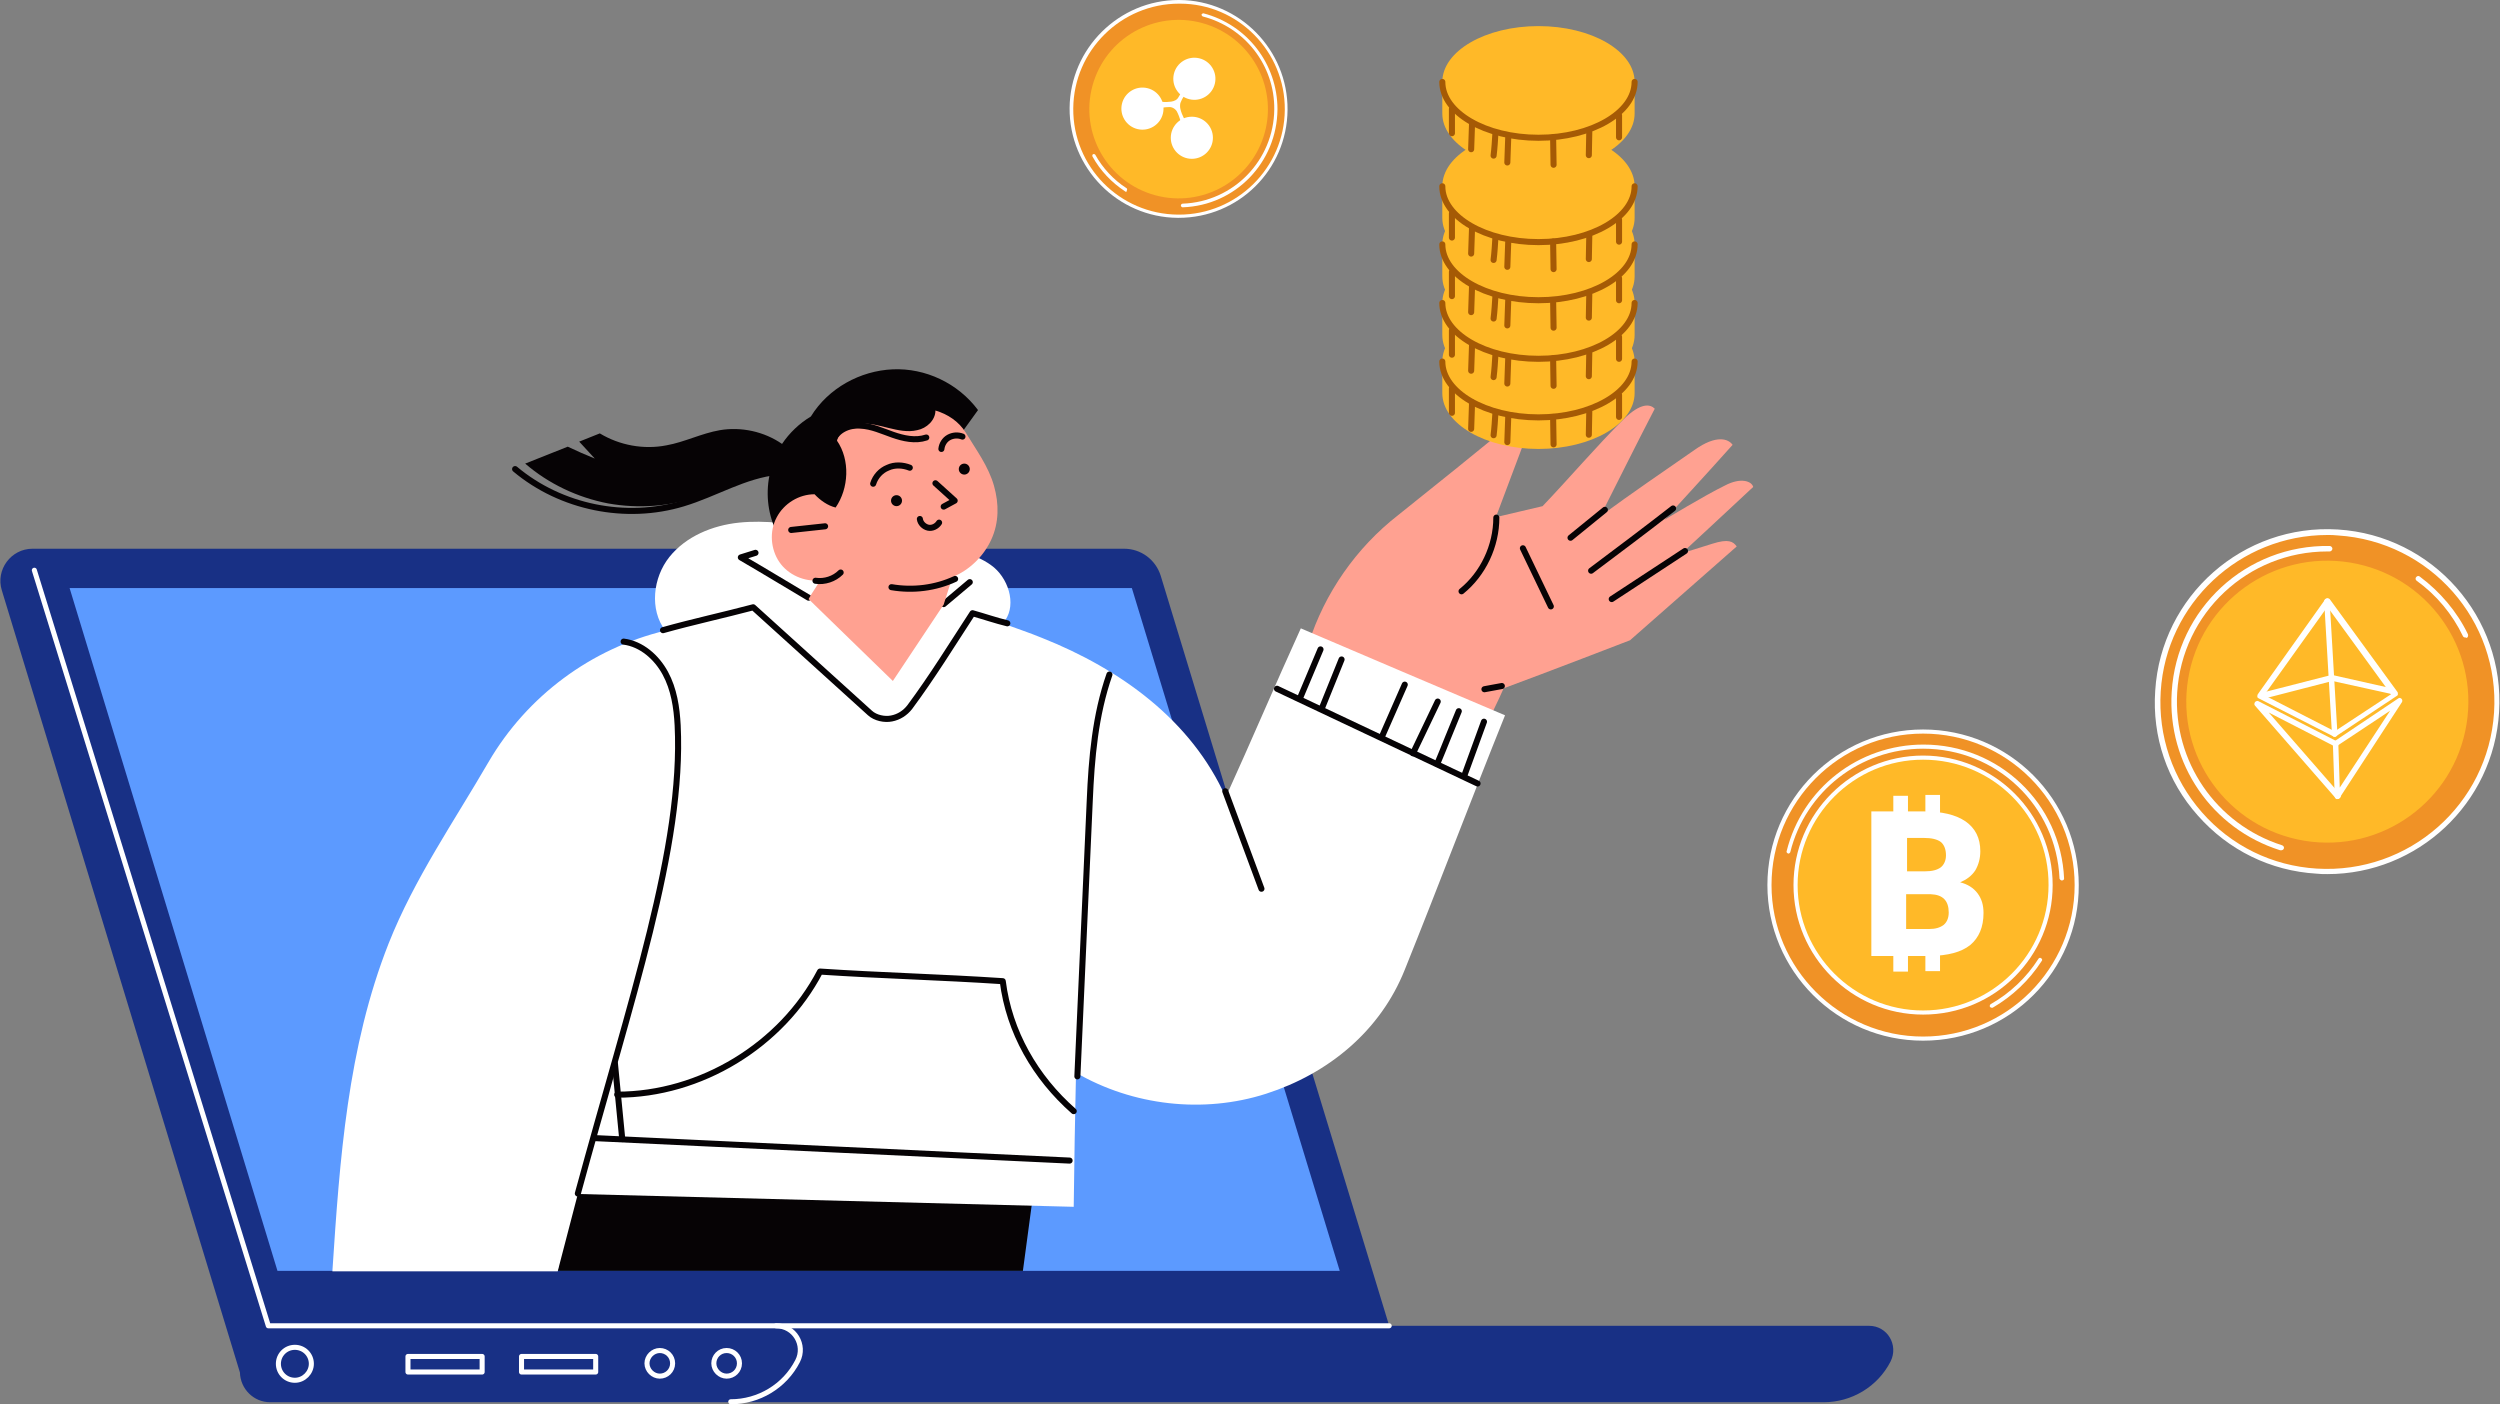 <svg width="495" height="278" viewBox="0 0 495 278" fill="none" xmlns="http://www.w3.org/2000/svg">
<rect x="0" y="0" width="495" height="278" fill="#808080" stroke="none"/>
<g clip-path="url(#clip0_1057_10297)">
<path d="M370.071 262.509H275.06L229.821 113.995C228.824 110.823 225.923 108.648 222.569 108.648H6.437C2.176 108.648 -0.907 112.817 0.363 116.894L47.505 271.751C47.596 275.014 50.225 277.641 53.489 277.641H361.096C366.626 277.641 371.794 274.56 374.332 269.577C375.964 266.315 373.698 262.509 370.071 262.509Z" fill="#183085"/>
<path d="M275.061 262.508H53.127L6.8 112.906" stroke="white" stroke-miterlimit="10" stroke-linecap="round" stroke-linejoin="round"/>
<path d="M144.692 277.55C150.223 277.55 155.39 274.469 157.929 269.485C159.561 266.314 157.294 262.508 153.668 262.508" stroke="white" stroke-miterlimit="10" stroke-linecap="round" stroke-linejoin="round"/>
<path d="M61.649 270.032C61.649 268.219 60.198 266.77 58.385 266.77C56.572 266.77 55.121 268.219 55.121 270.032C55.121 271.844 56.572 273.294 58.385 273.294C60.198 273.294 61.649 271.753 61.649 270.032Z" stroke="white" stroke-miterlimit="10" stroke-linecap="round" stroke-linejoin="round"/>
<path d="M146.415 269.939C146.415 268.49 145.236 267.402 143.876 267.402C142.426 267.402 141.338 268.58 141.338 269.939C141.338 271.299 142.516 272.477 143.876 272.477C145.236 272.477 146.415 271.389 146.415 269.939Z" stroke="white" stroke-miterlimit="10" stroke-linecap="round" stroke-linejoin="round"/>
<path d="M133.178 269.939C133.178 268.49 132 267.402 130.64 267.402C129.28 267.402 128.102 268.58 128.102 269.939C128.102 271.299 129.28 272.477 130.64 272.477C132 272.477 133.178 271.389 133.178 269.939Z" stroke="white" stroke-miterlimit="10" stroke-linecap="round" stroke-linejoin="round"/>
<path d="M117.948 268.578H103.261V271.659H117.948V268.578Z" stroke="white" stroke-miterlimit="10" stroke-linecap="round" stroke-linejoin="round"/>
<path d="M95.464 268.578H80.777V271.659H95.464V268.578Z" stroke="white" stroke-miterlimit="10" stroke-linecap="round" stroke-linejoin="round"/>
<path d="M265.269 251.636H54.94L13.78 116.441H224.11L265.269 251.636Z" fill="#5C9AFF"/>
<path d="M339.066 107.652C336.8 108.377 332.992 109.554 332.992 109.554C332.992 109.554 342.602 100.674 347.135 96.416C346.863 95.328 344.778 94.422 341.514 96.144C337.434 98.137 329.547 102.94 329.547 102.94C329.547 102.94 338.703 92.972 343.055 88.079C342.239 86.901 339.882 85.995 335.53 89.076C329.003 93.607 323.291 97.503 316.855 102.215C320.481 95.056 323.926 88.079 327.643 80.921C326.736 80.015 324.923 79.652 321.478 83.005C315.857 88.623 310.871 94.513 305.431 100.221C302.258 100.946 299.357 101.671 296.184 102.396C297.816 98.137 299.357 93.879 300.989 89.62C301.442 88.442 301.896 87.264 301.714 85.995C301.533 84.817 300.626 83.73 299.448 83.73C291.923 89.891 284.398 95.963 276.783 102.034C268.533 108.467 262.278 117.438 259.104 127.405L294.008 144.35C295.187 141.541 296.547 139.004 297.725 136.285C305.613 133.386 322.747 126.771 322.747 126.771C322.747 126.771 336.89 114.357 343.871 108.195C343.146 107.199 342.239 106.655 339.066 107.652Z" fill="#FFA191"/>
<path d="M296.275 102.488C296.275 108.106 293.646 113.634 289.385 117.077" stroke="#060305" stroke-width="1.2" stroke-miterlimit="10" stroke-linecap="round" stroke-linejoin="round"/>
<path d="M297.363 135.832C296.184 136.013 295.097 136.285 293.918 136.467" stroke="#060305" stroke-width="1.2" stroke-miterlimit="10" stroke-linecap="round" stroke-linejoin="round"/>
<path d="M301.533 108.559C303.346 112.364 305.25 116.261 307.063 120.066" stroke="#060305" stroke-width="1.2" stroke-miterlimit="10" stroke-linecap="round" stroke-linejoin="round"/>
<path d="M310.962 106.473C313.228 104.66 315.495 102.758 317.761 100.945" stroke="#060305" stroke-width="1.2" stroke-miterlimit="10" stroke-linecap="round" stroke-linejoin="round"/>
<path d="M315.041 112.999C320.481 108.922 325.92 104.844 331.269 100.676" stroke="#060305" stroke-width="1.2" stroke-miterlimit="10" stroke-linecap="round" stroke-linejoin="round"/>
<path d="M333.627 109.102C328.822 112.273 323.926 115.444 319.121 118.616" stroke="#060305" stroke-width="1.2" stroke-miterlimit="10" stroke-linecap="round" stroke-linejoin="round"/>
<path d="M202.533 251.634L204.89 234.055L113.687 233.602L110.423 251.634H202.533Z" fill="#060305"/>
<path d="M65.818 251.633C67.269 229.523 68.81 207.414 76.969 186.754C82.046 173.977 89.843 162.741 96.733 150.871C104.349 137.823 117.041 128.399 131.728 124.865C128.555 120.697 129.28 114.354 132.544 110.277C135.807 106.199 141.066 104.024 146.324 103.481C151.582 102.937 156.84 103.753 162.008 104.568C169.714 105.837 177.42 107.015 185.126 108.283C189.296 108.917 193.648 109.733 196.821 112.361C199.994 115.079 201.354 120.425 198.544 123.416C201.173 124.412 203.711 125.228 206.34 126.315C221.843 132.477 235.895 142.625 242.695 157.848C247.772 146.703 252.486 135.558 257.563 124.412C270.98 130.121 284.489 135.92 297.997 141.629C291.288 158.301 284.851 175.337 278.143 192.009C273.338 204.061 263.093 212.579 250.673 216.565C238.252 220.552 224.291 218.921 213.049 212.397C212.868 221.277 212.686 230.067 212.596 238.947L114.412 236.41L110.423 251.723H65.818V251.633Z" fill="white"/>
<path d="M131.274 124.773C137.077 123.142 143.332 121.783 149.134 120.242C156.84 127.219 164.546 134.197 172.252 141.174C173.34 142.17 175.154 142.533 176.513 142.261C177.964 141.989 179.233 141.174 180.14 139.996C184.582 134.015 188.48 127.672 192.56 121.42C194.827 122.054 197.184 122.87 199.45 123.414" stroke="#060305" stroke-width="1.2" stroke-miterlimit="10" stroke-linecap="round" stroke-linejoin="round"/>
<path d="M160.104 118.341C155.662 115.713 151.219 112.995 146.687 110.367C147.684 110.095 148.59 109.733 149.588 109.461" stroke="#060305" stroke-width="1.2" stroke-miterlimit="10" stroke-linecap="round" stroke-linejoin="round"/>
<path d="M186.849 119.611C188.571 118.161 190.294 116.712 192.016 115.262" stroke="#060305" stroke-width="1.2" stroke-miterlimit="10" stroke-linecap="round" stroke-linejoin="round"/>
<path d="M123.478 127.039C127.014 127.492 130.006 130.12 131.728 133.291C133.451 136.463 133.995 140.087 134.176 143.621C135.354 167.724 124.929 197.626 114.412 236.318" stroke="#060305" stroke-width="1.2" stroke-miterlimit="10" stroke-linecap="round" stroke-linejoin="round"/>
<path d="M117.947 225.355C149.225 226.805 180.502 228.346 211.78 229.796" stroke="#060305" stroke-width="1.2" stroke-miterlimit="10" stroke-linecap="round" stroke-linejoin="round"/>
<path d="M121.755 210.586C122.208 215.57 122.752 220.553 123.205 225.537" stroke="#060305" stroke-width="1.2" stroke-miterlimit="10" stroke-linecap="round" stroke-linejoin="round"/>
<path d="M122.208 216.746C138.708 216.746 154.755 206.96 162.37 192.371C174.609 193.187 186.304 193.458 198.543 194.274C199.812 204.332 204.98 213.303 212.595 220.008" stroke="#060305" stroke-width="1.2" stroke-miterlimit="10" stroke-linecap="round" stroke-linejoin="round"/>
<path d="M213.321 213.121C214.137 194.907 214.953 176.785 215.769 158.572C216.132 150.054 216.857 141.627 219.667 133.562" stroke="#060305" stroke-width="1.2" stroke-miterlimit="10" stroke-linecap="round" stroke-linejoin="round"/>
<path d="M242.604 156.672C244.962 163.105 247.409 169.539 249.767 175.972" stroke="#060305" stroke-width="1.2" stroke-miterlimit="10" stroke-linecap="round" stroke-linejoin="round"/>
<path d="M252.849 136.375C266.085 142.627 279.321 148.88 292.557 155.132" stroke="#060305" stroke-width="1.2" stroke-miterlimit="10" stroke-linecap="round" stroke-linejoin="round"/>
<path d="M257.382 138.278C258.742 135.016 260.102 131.844 261.462 128.582" stroke="#060305" stroke-width="1.2" stroke-miterlimit="10" stroke-linecap="round" stroke-linejoin="round"/>
<path d="M261.824 139.998C263.093 136.826 264.363 133.746 265.632 130.574" stroke="#060305" stroke-width="1.2" stroke-miterlimit="10" stroke-linecap="round" stroke-linejoin="round"/>
<path d="M273.609 145.888C275.151 142.445 276.601 139.002 278.142 135.559" stroke="#060305" stroke-width="1.2" stroke-miterlimit="10" stroke-linecap="round" stroke-linejoin="round"/>
<path d="M279.774 149.149C281.406 145.706 283.038 142.353 284.67 138.91" stroke="#060305" stroke-width="1.2" stroke-miterlimit="10" stroke-linecap="round" stroke-linejoin="round"/>
<path d="M284.579 151.237C286.03 147.794 287.39 144.26 288.84 140.816" stroke="#060305" stroke-width="1.2" stroke-miterlimit="10" stroke-linecap="round" stroke-linejoin="round"/>
<path d="M289.929 153.591C291.198 150.057 292.558 146.432 293.827 142.898" stroke="#060305" stroke-width="1.2" stroke-miterlimit="10" stroke-linecap="round" stroke-linejoin="round"/>
<path d="M101.991 92.879C111.057 100.49 123.931 103.118 135.263 99.675C141.609 97.772 147.412 94.057 154.03 93.423" stroke="#060305" stroke-width="1.2" stroke-miterlimit="10" stroke-linecap="round" stroke-linejoin="round"/>
<path d="M176.785 73.126C170.348 73.398 164.002 76.842 160.557 82.46C158.29 83.819 156.296 85.722 154.845 87.896C151.31 85.45 146.777 84.453 142.516 85.178C138.889 85.812 135.535 87.534 131.999 88.168C127.466 89.074 122.661 88.168 118.763 85.812L114.683 87.443C115.68 88.531 116.678 89.618 117.766 90.796C115.952 90.071 114.139 89.255 112.417 88.44L103.985 91.793C108.609 95.78 114.321 98.498 120.395 99.676C126.469 100.763 132.724 100.31 138.527 98.226C143.15 96.595 147.683 93.967 152.488 93.514C151.582 97.32 151.944 101.398 153.576 104.932C159.288 105.838 165.362 106.109 170.983 104.569C176.603 103.119 180.864 98.861 184.31 94.149C187.392 89.89 190.565 85.45 193.647 81.191C189.658 75.845 183.222 72.855 176.785 73.126Z" fill="#060305"/>
<path d="M186.849 119.701C187.483 117.798 187.936 116.167 188.571 114.264C191.925 112.905 194.736 110.187 196.277 106.834C197.818 103.481 197.818 99.766 196.821 96.232C195.733 92.336 193.285 89.074 191.2 85.631C189.84 83.456 187.664 82.006 185.217 81.281C185.217 83.184 183.494 84.815 181.59 85.178C179.686 85.631 177.783 85.178 175.879 84.725C174.066 84.272 172.162 83.728 170.258 83.909C168.354 84.181 166.088 85.359 165.725 87.262C168.354 91.067 168.082 96.685 165.453 100.491C163.912 100.129 162.37 99.041 161.283 97.863C158.2 97.863 155.208 99.676 153.758 102.485C152.307 105.203 152.579 108.737 154.302 111.274C156.024 113.811 159.288 115.261 162.37 114.899C161.645 116.258 160.829 117.255 160.104 118.614L176.785 134.833L186.849 119.701Z" fill="#FFA191"/>
<path d="M164.909 87.354C165.634 85.18 168.082 84.092 170.349 84.273C172.615 84.364 174.7 85.361 176.786 86.086C178.871 86.811 181.228 87.354 183.404 86.629" stroke="#060305" stroke-width="1.2" stroke-miterlimit="10" stroke-linecap="round" stroke-linejoin="round"/>
<path d="M190.928 93.968C191.529 93.968 192.016 93.481 192.016 92.88C192.016 92.28 191.529 91.793 190.928 91.793C190.327 91.793 189.84 92.28 189.84 92.88C189.84 93.481 190.327 93.968 190.928 93.968Z" fill="#060305"/>
<path d="M177.511 100.218C178.112 100.218 178.599 99.731 178.599 99.13C178.599 98.53 178.112 98.043 177.511 98.043C176.91 98.043 176.423 98.53 176.423 99.13C176.423 99.731 176.91 100.218 177.511 100.218Z" fill="#060305"/>
<path d="M172.887 95.778C173.34 94.328 174.428 93.15 175.788 92.606C177.148 91.972 178.78 92.063 180.139 92.606" stroke="#060305" stroke-width="1.2" stroke-miterlimit="10" stroke-linecap="round" stroke-linejoin="round"/>
<path d="M185.217 95.688C186.486 96.865 187.755 97.953 189.024 99.131C188.299 99.493 187.574 99.946 186.849 100.309" stroke="#060305" stroke-width="1.2" stroke-miterlimit="10" stroke-linecap="round" stroke-linejoin="round"/>
<path d="M182.134 102.758C182.224 103.574 182.95 104.299 183.766 104.48C184.582 104.662 185.488 104.208 185.941 103.483" stroke="#060305" stroke-width="1.2" stroke-miterlimit="10" stroke-linecap="round" stroke-linejoin="round"/>
<path d="M186.395 88.893C186.485 87.987 187.029 87.081 187.845 86.627C188.661 86.174 189.658 86.084 190.565 86.446" stroke="#060305" stroke-width="1.2" stroke-miterlimit="10" stroke-linecap="round" stroke-linejoin="round"/>
<path d="M156.659 104.932C158.926 104.66 161.101 104.479 163.368 104.207" stroke="#060305" stroke-width="1.2" stroke-miterlimit="10" stroke-linecap="round" stroke-linejoin="round"/>
<path d="M161.464 114.991C163.277 115.263 165.181 114.629 166.45 113.359" stroke="#060305" stroke-width="1.2" stroke-miterlimit="10" stroke-linecap="round" stroke-linejoin="round"/>
<path d="M176.514 116.261C180.775 116.986 185.217 116.442 189.115 114.629" stroke="#060305" stroke-width="1.2" stroke-miterlimit="10" stroke-linecap="round" stroke-linejoin="round"/>
<path d="M323.654 77.838C323.654 83.909 315.132 88.893 304.616 88.893C294.099 88.893 285.577 83.909 285.577 77.838V71.586H323.654V77.838Z" fill="#FFB928"/>
<path d="M304.616 82.641C315.13 82.641 323.654 77.691 323.654 71.586C323.654 65.481 315.13 60.531 304.616 60.531C294.101 60.531 285.577 65.481 285.577 71.586C285.577 77.691 294.101 82.641 304.616 82.641Z" fill="#FFB928"/>
<path d="M323.654 71.586C323.654 77.657 315.132 82.641 304.616 82.641C294.099 82.641 285.577 77.657 285.577 71.586" stroke="#A55A05" stroke-width="1.2" stroke-miterlimit="10" stroke-linecap="round" stroke-linejoin="round"/>
<path d="M291.47 79.652C291.38 81.374 291.38 83.186 291.289 84.908" stroke="#A55A05" stroke-width="1.2" stroke-miterlimit="10" stroke-linecap="round" stroke-linejoin="round"/>
<path d="M296.094 81.734C296.003 83.184 295.913 84.725 295.731 86.174" stroke="#A55A05" stroke-width="1.2" stroke-miterlimit="10" stroke-linecap="round" stroke-linejoin="round"/>
<path d="M298.632 82.551C298.542 84.182 298.542 85.813 298.451 87.534" stroke="#A55A05" stroke-width="1.2" stroke-miterlimit="10" stroke-linecap="round" stroke-linejoin="round"/>
<path d="M307.517 82.551C307.517 84.363 307.607 86.175 307.607 87.987" stroke="#A55A05" stroke-width="1.2" stroke-miterlimit="10" stroke-linecap="round" stroke-linejoin="round"/>
<path d="M314.679 81.461C314.679 83.001 314.588 84.542 314.588 86.082" stroke="#A55A05" stroke-width="1.2" stroke-miterlimit="10" stroke-linecap="round" stroke-linejoin="round"/>
<path d="M320.571 78.199C320.571 79.649 320.571 81.099 320.571 82.549" stroke="#A55A05" stroke-width="1.2" stroke-miterlimit="10" stroke-linecap="round" stroke-linejoin="round"/>
<path d="M287.481 76.934C287.481 78.565 287.481 80.105 287.481 81.736" stroke="#A55A05" stroke-width="1.2" stroke-miterlimit="10" stroke-linecap="round" stroke-linejoin="round"/>
<path d="M323.654 66.33C323.654 72.401 315.132 77.385 304.616 77.385C294.099 77.385 285.577 72.401 285.577 66.33V60.078H323.654V66.33Z" fill="#FFB928"/>
<path d="M304.616 71.043C315.13 71.043 323.654 66.094 323.654 59.988C323.654 53.883 315.13 48.934 304.616 48.934C294.101 48.934 285.577 53.883 285.577 59.988C285.577 66.094 294.101 71.043 304.616 71.043Z" fill="#FFB928"/>
<path d="M323.654 59.988C323.654 66.059 315.132 71.043 304.616 71.043C294.099 71.043 285.577 66.059 285.577 59.988" stroke="#A55A05" stroke-width="1.2" stroke-miterlimit="10" stroke-linecap="round" stroke-linejoin="round"/>
<path d="M291.47 68.144C291.38 69.866 291.38 71.678 291.289 73.4" stroke="#A55A05" stroke-width="1.2" stroke-miterlimit="10" stroke-linecap="round" stroke-linejoin="round"/>
<path d="M296.094 70.227C296.003 71.676 295.913 73.217 295.731 74.667" stroke="#A55A05" stroke-width="1.2" stroke-miterlimit="10" stroke-linecap="round" stroke-linejoin="round"/>
<path d="M298.632 70.953C298.542 72.584 298.542 74.215 298.451 75.937" stroke="#A55A05" stroke-width="1.2" stroke-miterlimit="10" stroke-linecap="round" stroke-linejoin="round"/>
<path d="M307.517 70.953C307.517 72.765 307.607 74.578 307.607 76.39" stroke="#A55A05" stroke-width="1.2" stroke-miterlimit="10" stroke-linecap="round" stroke-linejoin="round"/>
<path d="M314.679 69.863C314.679 71.404 314.588 72.944 314.588 74.484" stroke="#A55A05" stroke-width="1.2" stroke-miterlimit="10" stroke-linecap="round" stroke-linejoin="round"/>
<path d="M320.571 66.695C320.571 68.145 320.571 69.595 320.571 71.045" stroke="#A55A05" stroke-width="1.2" stroke-miterlimit="10" stroke-linecap="round" stroke-linejoin="round"/>
<path d="M287.481 65.426C287.481 67.057 287.481 68.597 287.481 70.228" stroke="#A55A05" stroke-width="1.2" stroke-miterlimit="10" stroke-linecap="round" stroke-linejoin="round"/>
<path d="M323.654 54.733C323.654 60.804 315.132 65.787 304.616 65.787C294.099 65.787 285.577 60.804 285.577 54.733V48.48H323.654V54.733Z" fill="#FFB928"/>
<path d="M304.616 59.446C315.13 59.446 323.654 54.496 323.654 48.391C323.654 42.285 315.13 37.336 304.616 37.336C294.101 37.336 285.577 42.285 285.577 48.391C285.577 54.496 294.101 59.446 304.616 59.446Z" fill="#FFB928"/>
<path d="M323.654 48.391C323.654 54.462 315.132 59.445 304.616 59.445C294.099 59.445 285.577 54.462 285.577 48.391" stroke="#A55A05" stroke-width="1.2" stroke-miterlimit="10" stroke-linecap="round" stroke-linejoin="round"/>
<path d="M291.47 56.547C291.38 58.269 291.38 60.081 291.289 61.802" stroke="#A55A05" stroke-width="1.2" stroke-miterlimit="10" stroke-linecap="round" stroke-linejoin="round"/>
<path d="M296.094 58.629C296.003 60.079 295.913 61.619 295.731 63.069" stroke="#A55A05" stroke-width="1.2" stroke-miterlimit="10" stroke-linecap="round" stroke-linejoin="round"/>
<path d="M298.632 59.445C298.542 61.076 298.542 62.707 298.451 64.429" stroke="#A55A05" stroke-width="1.2" stroke-miterlimit="10" stroke-linecap="round" stroke-linejoin="round"/>
<path d="M307.517 59.445C307.517 61.258 307.607 63.07 307.607 64.882" stroke="#A55A05" stroke-width="1.2" stroke-miterlimit="10" stroke-linecap="round" stroke-linejoin="round"/>
<path d="M314.679 58.266C314.679 59.806 314.588 61.346 314.588 62.887" stroke="#A55A05" stroke-width="1.2" stroke-miterlimit="10" stroke-linecap="round" stroke-linejoin="round"/>
<path d="M320.571 55.098C320.571 56.547 320.571 57.997 320.571 59.447" stroke="#A55A05" stroke-width="1.2" stroke-miterlimit="10" stroke-linecap="round" stroke-linejoin="round"/>
<path d="M287.481 53.828C287.481 55.459 287.481 57 287.481 58.631" stroke="#A55A05" stroke-width="1.2" stroke-miterlimit="10" stroke-linecap="round" stroke-linejoin="round"/>
<path d="M323.654 43.135C323.654 49.206 315.132 54.19 304.616 54.19C294.099 54.19 285.577 49.206 285.577 43.135V36.883H323.654V43.135Z" fill="#FFB928"/>
<path d="M304.616 47.938C315.13 47.938 323.654 42.988 323.654 36.883C323.654 30.777 315.13 25.828 304.616 25.828C294.101 25.828 285.577 30.777 285.577 36.883C285.577 42.988 294.101 47.938 304.616 47.938Z" fill="#FFB928"/>
<path d="M323.654 36.883C323.654 42.954 315.132 47.938 304.616 47.938C294.099 47.938 285.577 42.954 285.577 36.883" stroke="#A55A05" stroke-width="1.2" stroke-miterlimit="10" stroke-linecap="round" stroke-linejoin="round"/>
<path d="M291.47 44.949C291.38 46.671 291.38 48.483 291.289 50.205" stroke="#A55A05" stroke-width="1.2" stroke-miterlimit="10" stroke-linecap="round" stroke-linejoin="round"/>
<path d="M296.094 47.031C296.003 48.481 295.913 50.022 295.731 51.471" stroke="#A55A05" stroke-width="1.2" stroke-miterlimit="10" stroke-linecap="round" stroke-linejoin="round"/>
<path d="M298.632 47.848C298.542 49.479 298.542 51.11 298.451 52.831" stroke="#A55A05" stroke-width="1.2" stroke-miterlimit="10" stroke-linecap="round" stroke-linejoin="round"/>
<path d="M307.517 47.848C307.517 49.66 307.607 51.472 307.607 53.284" stroke="#A55A05" stroke-width="1.2" stroke-miterlimit="10" stroke-linecap="round" stroke-linejoin="round"/>
<path d="M314.679 46.668C314.679 48.208 314.588 49.749 314.588 51.289" stroke="#A55A05" stroke-width="1.2" stroke-miterlimit="10" stroke-linecap="round" stroke-linejoin="round"/>
<path d="M320.571 43.496C320.571 44.946 320.571 46.396 320.571 47.846" stroke="#A55A05" stroke-width="1.2" stroke-miterlimit="10" stroke-linecap="round" stroke-linejoin="round"/>
<path d="M287.481 42.23C287.481 43.861 287.481 45.402 287.481 47.033" stroke="#A55A05" stroke-width="1.2" stroke-miterlimit="10" stroke-linecap="round" stroke-linejoin="round"/>
<path d="M323.654 22.475C323.654 28.546 315.132 33.53 304.616 33.53C294.099 33.53 285.577 28.546 285.577 22.475V16.223H323.654V22.475Z" fill="#FFB928"/>
<path d="M304.616 27.277C315.13 27.277 323.654 22.328 323.654 16.223C323.654 10.117 315.13 5.168 304.616 5.168C294.101 5.168 285.577 10.117 285.577 16.223C285.577 22.328 294.101 27.277 304.616 27.277Z" fill="#FFB928"/>
<path d="M323.654 16.223C323.654 22.294 315.132 27.277 304.616 27.277C294.099 27.277 285.577 22.294 285.577 16.223" stroke="#A55A05" stroke-width="1.2" stroke-miterlimit="10" stroke-linecap="round" stroke-linejoin="round"/>
<path d="M291.47 24.289C291.38 26.011 291.38 27.823 291.289 29.545" stroke="#A55A05" stroke-width="1.2" stroke-miterlimit="10" stroke-linecap="round" stroke-linejoin="round"/>
<path d="M296.094 26.371C296.003 27.821 295.913 29.361 295.731 30.811" stroke="#A55A05" stroke-width="1.2" stroke-miterlimit="10" stroke-linecap="round" stroke-linejoin="round"/>
<path d="M298.632 27.188C298.542 28.819 298.542 30.45 298.451 32.171" stroke="#A55A05" stroke-width="1.2" stroke-miterlimit="10" stroke-linecap="round" stroke-linejoin="round"/>
<path d="M307.517 27.188C307.517 29 307.607 30.812 307.607 32.624" stroke="#A55A05" stroke-width="1.2" stroke-miterlimit="10" stroke-linecap="round" stroke-linejoin="round"/>
<path d="M314.679 26.098C314.679 27.638 314.588 29.178 314.588 30.719" stroke="#A55A05" stroke-width="1.2" stroke-miterlimit="10" stroke-linecap="round" stroke-linejoin="round"/>
<path d="M320.571 22.836C320.571 24.286 320.571 25.735 320.571 27.185" stroke="#A55A05" stroke-width="1.2" stroke-miterlimit="10" stroke-linecap="round" stroke-linejoin="round"/>
<path d="M287.481 21.57C287.481 23.201 287.481 24.742 287.481 26.373" stroke="#A55A05" stroke-width="1.2" stroke-miterlimit="10" stroke-linecap="round" stroke-linejoin="round"/>
<path d="M493.578 146.336C497.674 128.226 486.306 110.227 468.187 106.133C450.068 102.039 432.059 113.401 427.963 131.51C423.867 149.62 435.235 167.62 453.354 171.713C471.473 175.807 489.482 164.445 493.578 146.336Z" fill="#F09226"/>
<path d="M488.11 126.225C487.929 126.225 487.748 126.134 487.657 125.953C485.572 121.603 482.399 117.798 478.5 114.989C478.228 114.807 478.228 114.445 478.41 114.264C478.591 113.992 478.954 113.992 479.135 114.173C483.124 117.163 486.478 121.06 488.654 125.59C488.745 125.862 488.654 126.225 488.382 126.315C488.291 126.225 488.201 126.225 488.11 126.225Z" fill="white"/>
<path d="M451.665 168.359C451.574 168.359 451.574 168.359 451.483 168.359C437.975 164.101 429.09 151.234 429.997 137.007C430.994 120.516 444.775 107.83 461.275 108.102C461.547 108.102 461.819 108.374 461.819 108.646C461.819 108.917 461.547 109.189 461.275 109.189C461.093 109.189 460.912 109.189 460.821 109.189C445.137 109.189 432.082 121.331 431.085 137.098C430.269 150.781 438.791 163.195 451.846 167.363C452.118 167.453 452.299 167.725 452.209 167.997C452.118 168.269 451.846 168.359 451.665 168.359Z" fill="white"/>
<path d="M488.37 143.421C490.853 128.208 480.526 113.864 465.305 111.382C450.084 108.9 435.732 119.221 433.25 134.435C430.767 149.648 441.093 163.992 456.314 166.474C471.535 168.955 485.887 158.634 488.37 143.421Z" fill="#FFB928"/>
<path d="M460.822 173.073C460.097 173.073 459.371 173.073 458.646 172.982C449.58 172.438 441.24 168.361 435.165 161.474C429.091 154.678 426.099 145.889 426.734 136.737C427.913 117.98 444.141 103.663 462.907 104.841C481.674 106.019 495.998 122.239 494.819 140.996C493.731 159.118 478.682 173.073 460.822 173.073ZM460.822 105.929C443.506 105.929 428.91 119.43 427.822 136.918C427.278 145.708 430.179 154.225 435.981 160.84C441.783 167.455 449.852 171.442 458.737 171.985C476.959 173.073 492.643 159.3 493.822 141.086C495.001 122.873 481.13 107.197 462.907 106.019C462.182 105.929 461.457 105.929 460.822 105.929Z" fill="white"/>
<path d="M462.272 145.889C462.181 145.889 462.09 145.889 462 145.799L447.222 138.278C447.041 138.187 446.95 138.097 446.95 137.915C446.95 137.734 446.95 137.644 447.041 137.462L460.368 118.705C460.458 118.524 460.64 118.524 460.821 118.434C461.002 118.434 461.184 118.524 461.274 118.615L474.692 137.009C474.783 137.1 474.783 137.281 474.783 137.462C474.783 137.644 474.692 137.734 474.511 137.825L462.634 145.708C462.453 145.889 462.362 145.889 462.272 145.889ZM448.31 137.644L462.272 144.802L473.423 137.462L460.821 120.155L448.31 137.644Z" fill="white"/>
<path d="M462.272 145.888C462 145.888 461.728 145.707 461.728 145.345L460.187 119.067C460.187 118.795 460.368 118.523 460.73 118.523C461.002 118.523 461.274 118.705 461.274 119.067L462.816 145.345C462.816 145.617 462.634 145.888 462.272 145.888Z" fill="white"/>
<path d="M447.947 138.187C447.675 138.187 447.494 138.006 447.403 137.824C447.313 137.553 447.494 137.281 447.766 137.19L461.546 133.656C461.637 133.656 461.728 133.656 461.818 133.656L473.513 136.284C473.785 136.375 473.967 136.646 473.967 136.918C473.876 137.19 473.604 137.371 473.332 137.371L461.818 134.834L448.129 138.368C448.038 138.187 447.947 138.187 447.947 138.187Z" fill="white"/>
<path d="M462.816 158.213C462.725 158.213 462.725 158.213 462.634 158.213C462.453 158.123 462.272 157.941 462.272 157.67L461.909 147.249C461.909 147.068 462 146.887 462.181 146.796L474.873 138.278C475.055 138.097 475.327 138.188 475.508 138.369C475.689 138.55 475.689 138.822 475.599 139.003L463.269 157.941C463.178 158.123 462.997 158.213 462.816 158.213ZM462.997 147.521L463.269 155.948L473.242 140.725L462.997 147.521Z" fill="white"/>
<path d="M462.816 158.212C462.635 158.212 462.544 158.121 462.453 158.031L446.497 139.727C446.316 139.546 446.316 139.274 446.497 139.002C446.679 138.821 446.951 138.73 447.132 138.821L462.725 146.795C462.997 146.885 463.088 147.248 462.997 147.52C462.907 147.791 462.544 147.882 462.272 147.791L449.217 141.086L463.36 157.306C463.541 157.487 463.541 157.849 463.269 158.031C463.088 158.121 462.997 158.212 462.816 158.212Z" fill="white"/>
<path d="M234.951 42.714C246.634 41.836 255.393 31.657 254.515 19.98C253.636 8.302 243.453 -0.452 231.769 0.426C220.086 1.304 211.326 11.482 212.205 23.16C213.084 34.837 223.267 43.592 234.951 42.714Z" fill="#F09226"/>
<path d="M222.931 37.968C222.84 37.968 222.84 37.968 222.75 37.877C220.121 36.156 217.854 33.8 216.313 30.991C216.222 30.809 216.313 30.628 216.404 30.538C216.585 30.447 216.766 30.538 216.857 30.628C218.307 33.256 220.483 35.612 223.022 37.243C223.203 37.334 223.203 37.515 223.112 37.696C223.112 37.968 223.022 37.968 222.931 37.968Z" fill="white"/>
<path d="M234.173 41.049C233.992 41.049 233.811 40.867 233.811 40.686C233.811 40.505 233.992 40.324 234.173 40.324C244.236 39.961 252.214 31.716 252.305 21.658C252.396 12.959 246.503 5.438 238.162 3.263C237.981 3.173 237.89 2.991 237.89 2.901C237.981 2.72 238.162 2.629 238.253 2.629C246.956 4.894 252.94 12.687 252.94 21.658C252.849 32.169 244.599 40.686 234.173 41.049Z" fill="white"/>
<path d="M250.17 27.104C253.206 17.829 248.145 7.85 238.866 4.815C229.587 1.78 219.603 6.839 216.566 16.113C213.53 25.388 218.591 35.367 227.87 38.401C237.149 41.436 247.133 36.378 250.17 27.104Z" fill="#FFB928"/>
<path d="M233.357 43.132C233.266 43.132 233.266 43.132 233.176 43.132C221.299 43.041 211.689 33.255 211.78 21.385C211.871 9.605 221.571 0 233.357 0C233.448 0 233.448 0 233.538 0C245.415 0.091 255.024 9.877 254.934 21.747C254.843 33.617 245.233 43.132 233.357 43.132ZM233.266 42.497C233.357 42.497 233.357 42.497 233.448 42.497C244.871 42.497 254.299 33.255 254.39 21.747C254.48 10.239 245.143 0.725 233.629 0.725C233.538 0.725 233.538 0.725 233.448 0.725C222.024 0.725 212.596 9.967 212.505 21.475C212.415 32.983 221.662 42.407 233.266 42.497Z" fill="white"/>
<path d="M235.986 31.446C238.289 31.446 240.156 29.58 240.156 27.278C240.156 24.976 238.289 23.109 235.986 23.109C233.683 23.109 231.815 24.976 231.815 27.278C231.815 29.58 233.683 31.446 235.986 31.446Z" fill="white"/>
<path d="M230.264 22.465C230.793 20.224 229.405 17.979 227.164 17.45C224.922 16.921 222.676 18.309 222.147 20.549C221.618 22.789 223.006 25.034 225.247 25.563C227.489 26.092 229.735 24.705 230.264 22.465Z" fill="white"/>
<path d="M240.544 16.555C241.073 14.314 239.685 12.069 237.444 11.54C235.203 11.011 232.956 12.399 232.427 14.639C231.898 16.879 233.286 19.124 235.527 19.653C237.769 20.182 240.015 18.795 240.544 16.555Z" fill="white"/>
<path d="M228.733 21.66C229.64 21.388 230.547 21.207 231.363 21.207C231.997 21.117 232.632 21.479 232.994 22.023C233.629 23.201 234.082 24.922 234.354 26.463L235.805 25.647C234.717 24.197 233.992 22.748 233.72 21.57C233.629 21.207 233.629 20.754 233.72 20.392C234.082 19.395 234.717 18.489 235.805 17.311L234.808 16.586C234.354 17.583 233.81 18.489 233.357 19.214C233.085 19.757 232.541 20.029 231.906 20.12C230.637 20.301 229.459 20.21 228.189 19.576L228.733 21.66Z" fill="white"/>
<path d="M380.769 205.693C397.593 205.693 411.231 192.061 411.231 175.247C411.231 158.432 397.593 144.801 380.769 144.801C363.946 144.801 350.308 158.432 350.308 175.247C350.308 192.061 363.946 205.693 380.769 205.693Z" fill="#F09226"/>
<path d="M394.368 199.529C394.187 199.529 394.096 199.439 394.005 199.348C393.915 199.167 394.005 198.895 394.187 198.805C397.994 196.63 401.258 193.549 403.615 189.834C403.706 189.653 403.978 189.562 404.159 189.743C404.34 189.834 404.431 190.106 404.25 190.287C401.802 194.093 398.448 197.264 394.549 199.529C394.459 199.529 394.368 199.529 394.368 199.529Z" fill="white"/>
<path d="M408.239 174.338C408.058 174.338 407.876 174.157 407.786 173.975C407.151 159.477 395.275 148.241 380.769 148.241C368.349 148.241 357.47 156.668 354.478 168.72C354.387 168.901 354.206 169.082 354.025 168.992C353.843 168.901 353.662 168.72 353.753 168.539C356.835 156.125 367.986 147.426 380.86 147.426C395.819 147.426 408.058 159.115 408.692 173.975C408.692 174.157 408.511 174.338 408.239 174.338Z" fill="white"/>
<path d="M380.77 200.527C394.739 200.527 406.063 189.208 406.063 175.246C406.063 161.284 394.739 149.965 380.77 149.965C366.8 149.965 355.476 161.284 355.476 175.246C355.476 189.208 366.8 200.527 380.77 200.527Z" fill="#FFB928"/>
<path d="M380.769 206.054C363.726 206.054 349.945 192.19 349.945 175.246C349.945 158.211 363.816 144.438 380.769 144.438C397.813 144.438 411.594 158.301 411.594 175.246C411.684 192.281 397.813 206.054 380.769 206.054ZM380.769 145.253C364.179 145.253 350.761 158.754 350.761 175.246C350.761 191.737 364.269 205.239 380.769 205.239C397.36 205.239 410.778 191.737 410.778 175.246C410.778 158.754 397.36 145.253 380.769 145.253Z" fill="white"/>
<path d="M380.77 200.888C366.627 200.888 355.113 189.381 355.113 175.245C355.113 161.109 366.627 149.602 380.77 149.602C394.913 149.602 406.426 161.109 406.426 175.245C406.426 189.381 395.003 200.888 380.77 200.888ZM380.77 150.417C367.08 150.417 355.929 161.562 355.929 175.245C355.929 188.927 367.08 200.073 380.77 200.073C394.459 200.073 405.611 188.927 405.611 175.245C405.701 161.562 394.55 150.417 380.77 150.417Z" fill="white"/>
<path d="M370.525 189.199V160.656H380.77C384.487 160.656 387.207 161.291 389.201 162.65C391.105 164.009 392.102 165.912 392.102 168.54C392.102 169.989 391.74 171.258 391.105 172.345C390.38 173.433 389.383 174.158 388.113 174.701C389.564 175.064 390.742 175.789 391.558 176.876C392.374 177.963 392.737 179.232 392.737 180.772C392.737 183.581 391.83 185.665 390.108 187.115C388.295 188.565 385.665 189.199 382.22 189.29H370.525V189.199ZM377.415 172.527H381.042C382.583 172.527 383.58 172.255 384.306 171.711C384.94 171.167 385.303 170.352 385.303 169.355C385.303 168.177 384.94 167.271 384.306 166.727C383.58 166.184 382.492 165.912 380.951 165.912H377.597V172.527H377.415ZM377.415 177.057V183.944H381.948C383.218 183.944 384.124 183.672 384.85 183.128C385.484 182.585 385.847 181.769 385.847 180.682C385.847 178.326 384.668 177.148 382.311 177.057H377.415Z" fill="white"/>
<path d="M381.224 192.281H384.125V187.388C383.127 187.388 382.221 187.298 381.224 187.207V192.281Z" fill="white"/>
<path d="M381.224 157.395V162.741C382.221 162.741 383.127 162.831 384.125 162.831V157.395H381.224Z" fill="white"/>
<path d="M374.877 192.371H377.778V187.025C376.781 186.934 375.874 186.934 374.877 186.844V192.371Z" fill="white"/>
<path d="M374.877 157.574V162.83C375.874 162.739 376.781 162.739 377.778 162.739V157.574H374.877Z" fill="white"/>
</g>
<defs>
<clipPath id="clip0_1057_10297">
<rect width="495" height="278" fill="white"/>
</clipPath>
</defs>
</svg>
